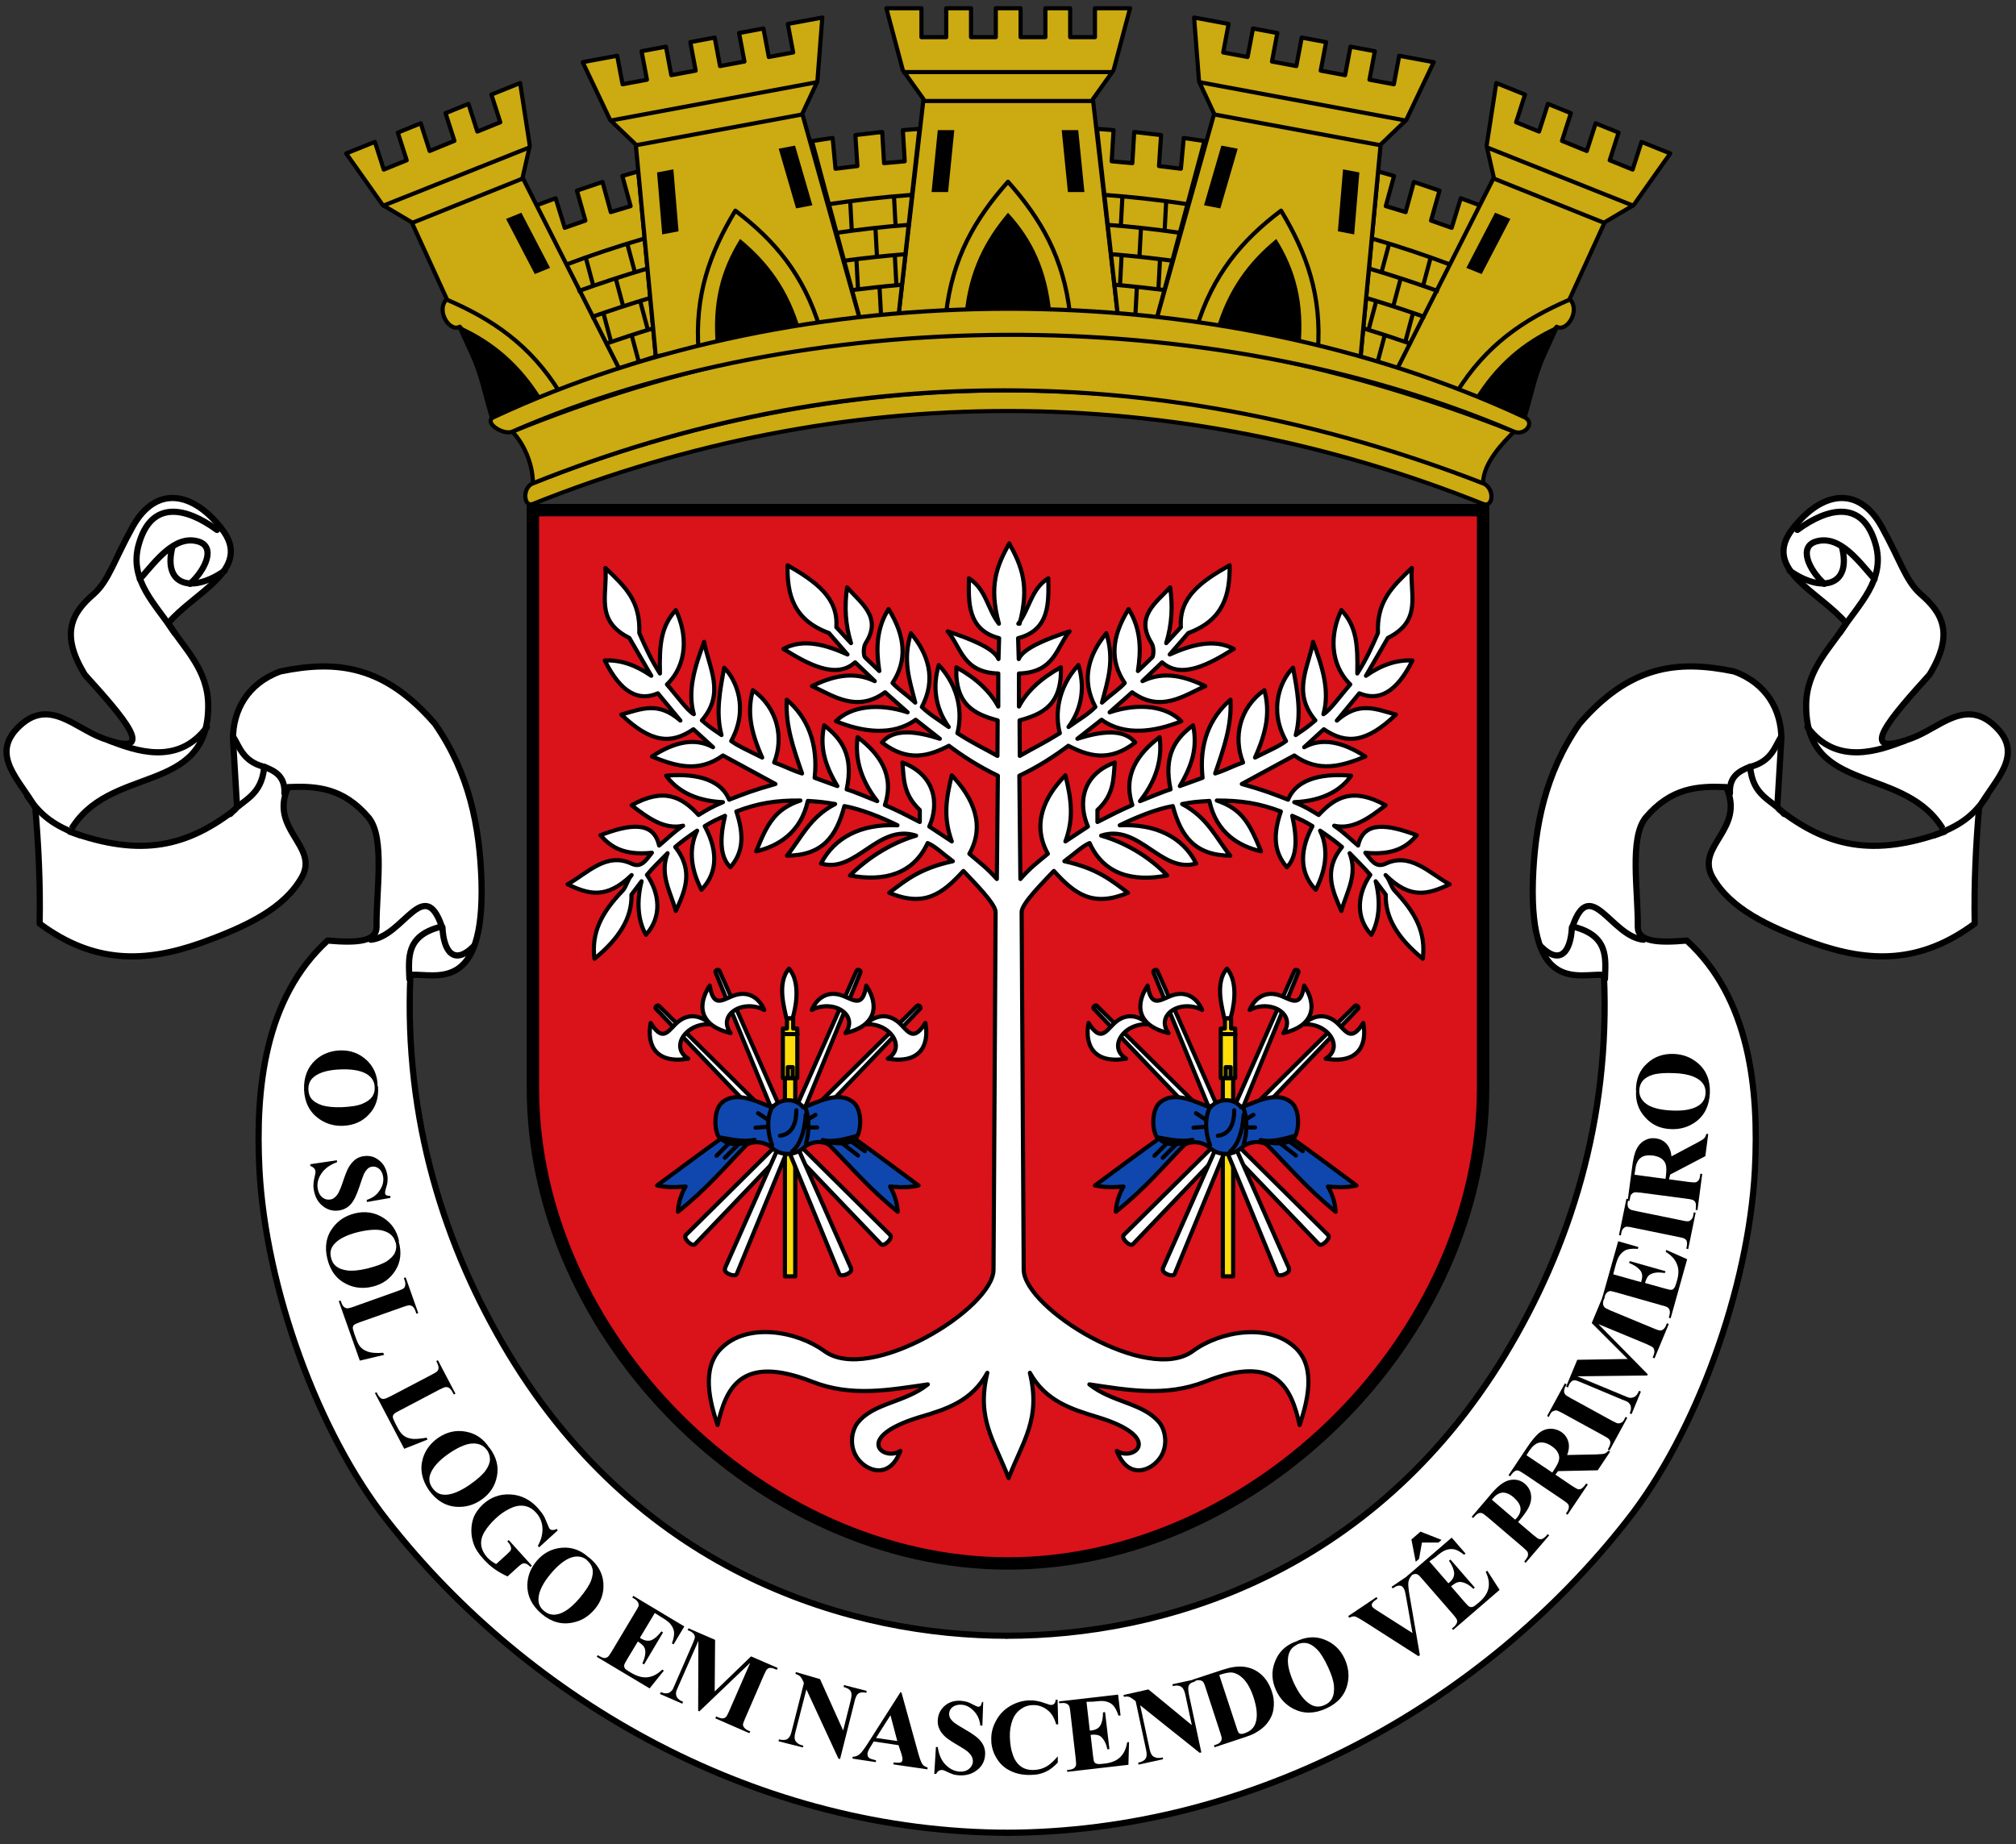 <?xml version="1.0" encoding="UTF-8"?>
<svg viewBox="0,0,976,893" xmlns="http://www.w3.org/2000/svg" xmlns:xlink="http://www.w3.org/1999/xlink">
<rect x="0" y="0" width="976" height="893" fill="#333333" stroke="none"/>
<defs>
<path id="a" d="m65 357l112-111c.7-.7 2.2.7 1.5 1.4l-109 114c-1.4 1.5-5.9-2.9-4.5-4.3z" fill="#fff" stroke="#000" stroke-width="2"/>
<path id="b" d="m84 373l63.7-144c.4-.9 2.3-.2 1.9.8l-59.9 146c-.8 1.9-6.6-.5-5.7-2.4z" fill="#fff" stroke="#000" stroke-width="2"/>
</defs>
<path d="m718 247v280c0 120-110 230-230 230s-230-110-230-230v-280z" fill="#da121a" stroke="#000" stroke-width="6"/>
<use transform="matrix(-1 0 0 1 975.2 0)" xlink:href="#d"/>
<path d="m493 302c5.6-7.5 6.2-16.9 14.5-22 .2 11.5.9 25-14.6 29l.3 10.1c2.2-5.4 14.3-10 24.6-13.4-6.3 7.6-7.1 19.9-24.5 20.4v16c3.8-7.4 10.8-13.8 20.3-19 .6 18.2-8.9 22.7-20 25.7l.1 17.2c6.9-4 11-5.8 19.4-11-2.4-8.9-1.2-22 9-33 3.1 10.3 2 20.7-4.8 30 6.2-4.4 9.3-6 13-9.7-7.2-13.5-3-25.7 5.3-35.7 4.1 13.2.8 22.5-2.1 33.6 4.9-4.4 8.6-6.7 11-9.5-7.2-10.6-6.5-22.4 1.9-35.8 6.2 9.9 6 20.3 4.5 30l6.9-6.6c.6-.4 1.1-4.6-.3-6.9-8-12.7 1.9-19.4 9-27 1.3 9.2.9 17.8-1.9 27l7.1-7.7c-1-14.3 9.4-22 23.6-30 .2 14-2.8 26.5-20 32.8l-9 10.4c9.8-4.4 21.3-8 31-2.7-12 7.5-25.4 14.8-34.7 6.5l-9.5 9.1c10.5-5.1 20.6-2.3 30.4 2.4-10.5 4.7-21.6 13-35.4 3l-10.9 9.7c14.3-4.8 27.5-3 34.7 4.3-12.5 5.1-27.5 7.4-38.6-.7l-11.7 9.2c11.3-3.6 22.4-5.1 28 1.8-12.4 9.6-22.5 6.7-32.4 1.6-6.1 4.6-14 9.9-23.7 14.5l.5 50c5.1-5.8 8-7.8 13.3-12.2-7.9-14.3-1.8-27.6 8.5-38 2.8 11.5 4.2 20.6 0 32l10.9-7.2c-5-11.5-2.7-25.3 13-31-.7 7.7-.2 15.5-8.4 23v5.8c7.3-3.7 10.3-5.3 16.9-8.2-4.7-14.4 2.5-24.8 13.2-32.9 1.3 9.6-1 20.3-9.5 31 4.7-1.8 11.4-4.7 14.8-5.7-3.6-16.7 2.6-24.9 10.9-31 2.2 10.3-.2 19-6.4 29.4l11-4c-1.8-16.3 3.3-29 13.5-37.8.7 12.7-3.3 23.7-7.4 35.7 5.1-1.6 7.8-3.3 13.5-5.3-4.8-11.9-1.9-26.5 10.3-35 2.8 10.2 1.3 19.7-4.5 32.6 8-4 11.3-5.3 15-8-8.7-15.6-2.5-29.6 3.4-35.5 2 10.9 4.2 21.7 1.3 32.6 3.3-2.3 5.1-3.3 9.5-7.1-11.5-13.6-3.2-26-1.1-38 4.5 12 8.2 23.7 5 35 3.2-1.8 8.2-9 13-14.4-10-9.8-9.9-24.5-4.3-36 7.4 7.9 8 16.9 7.7 30.7 4.5-7.1 6.9-12.5 10-19.6-.6-15.3 6.8-22.3 16.4-31.5-1.1 12.8 5.3 25.4-11.6 33.9l-10.6 18.3c7.5-5.3 15-7.8 22.5-7.4-7.8 15.8-16.5 19.8-25.7 15.9l-10.9 13.2c10.7-9.4 18.5-5.7 28.6-2.9-14.3 13.7-24 14.5-34.9 7.1l-9.5 8.7c8.4-4.7 18.4-2.8 29.6 4.5-11.2 4.6-22.5 8-34.4-.5l-25.4 13.8c10.7 3 15 4.7 22.4 7.6 4.5-11.2 19-12.7 30.5-11.6-4.2 6.2-12.7 12.2-27.5 12.8 5.2 2.1 7.3 3.5 11.8 6.2 8-8.7 16.7-13.5 32.4-4.7-7.7 6-15.8 12-24.9 9.9 5.3 3.7 8 6.6 11.6 9.6 2.7-12.2 14.5-10.2 28.4-5-4.7 5.6-11.1 9.8-24.9 8.5 2.9 3.6 5 7.5 9.8 5.3 12-5.7 21.3 4.6 31 10-10.3 4.7-18.8 7.6-31-4.5 2 2.1 2.6 5.7 4.4 7.6 10.2 10.7 15.2 20.3 13.6 32.9-11.7-9.5-18.3-19.7-17.9-31l-4.9-6.5c2.5 9.7 1.8 19-2.1 25.9-8.1-8.7-6.5-20.2-.5-29-3-3.5-5.9-6.2-10-10.5 4.1 10.6-1.5 18.8-4 28-4.2-9.7-9-19.6.3-31-2.9-2.5-5.2-4.2-10.6-7.9 4.6 9.5 2.4 19.8-2.1 28.6-6.6-6.6-9-17-1.6-30.8-3.9-2.4-5.5-3.1-9.8-5 2.5 11 2.4 19.9-2.6 24.9-6.4-7.4-6.7-15.9-2.9-27-10.6-4-19.3-5.3-31-5.3 12.4 4.2 16 11.4 21.4 24.6-10.6-2.4-21.7-8.9-25-24.4-6.3.4-7.8.5-13.2 1.5 12.5 6.6 16.6 16.8 23.3 25-17-.1-23.9-9.3-27.8-24-7.7 1.3-18 5.5-25.7 9.3 17.7-.8 30.7 5.9 37 18.5-17 5-27.6-19.5-46-13.5 13.7 3.9 25 11.9 32 19.3-16.8 3.2-30.7-.5-37.6-15.7-3.5 1.5-7.1 5-12.2 8.8 15.7 3.4 22.7 9.2 30.8 15.3-17 7-25.6.8-35.9-10.6-4.9 5.2-15.8 16-15.6 20l1 173c.1 18.8 60 55.8 82 39.4 12.9-9.5 37-14 50-1.1 9.7 9.8 5.2 26 1.6 37-4.1-18-11.2-34.7-45.8-21-19.3 7.5-37.7 4-56 1.3 11.2 8.9 26 8.9 33.9 18.5 3.2 4 4.6 12.5-.8 18.5-5.3 5.9-15 7.9-19.8-4.8 8 5.4 23.3-6.5-9.5-16.4-12.5-3.8-25-7.7-32.6-21.4 5.4 22.5-3.3 32.8-10.3 51-7-18.3-15.7-28.6-10.3-51-7.5 13.8-20 17.7-32.6 21.4-32.8 9.9-17.5 21.8-9.5 16.4-4.7 12.7-14.5 10.7-19.8 4.8-5.4-6.1-4-14.5-.8-18.5 7.7-9.6 22.7-9.6 33.9-18.5-18.7 2.7-37 6.2-56-1.3-34.6-13.5-41.7 3.2-45.8 21-3.7-11-8-27.3 1.6-37 12.8-13 37-8.4 50 1.1 22 16.3 82-20.6 82-39.4l1-173c.2-3.9-10.7-14.8-15.6-20-10.3 11.3-18.9 17.6-35.9 10.6 8.1-6.2 15-11.9 30.8-15.3-5.1-3.8-8.6-7.3-12.2-8.8-6.9 15-20.9 18.8-37.6 15.7 7.4-7.4 18.7-15.4 32-19.3-18.5-6-29 18.5-46 13.5 6.4-12.6 19.4-19.3 37-18.5-7.6-3.8-17.9-7.9-25.7-9.3-3.9 14.8-10.6 23.9-27.8 24 6.7-8.2 10.8-18.5 23.3-25-5.4-.9-7-1.1-13.2-1.5-3.4 15.5-14.6 22-25 24.4 5.3-13.2 9-20.4 21.4-24.6-11.9-.1-20.6 1.3-31 5.3 3.8 11.4 3.4 19.8-2.9 27-5.1-5-5.2-13.8-2.6-24.9-4.2 1.9-5.9 2.6-9.8 5 7.5 13.8 5 24-1.6 30.8-4.6-8.8-6.7-19-2.1-28.6-5.4 3.7-7.7 5.4-10.6 7.9 9.3 11.7 4.5 21.6.3 31-2.5-9.2-8-17.5-4-28-4.2 4.3-7.1 7-10 10.5 6 8.7 7.6 20.2-.5 29-3.9-6.9-4.6-16-2.1-25.9l-4.9 6.5c.4 11.3-6.2 21.5-17.9 31-1.6-12.6 3.4-22.3 13.6-32.9 1.8-1.9 2.4-5.4 4.4-7.6-12.4 12-20.9 9.2-31 4.5 9.7-5.5 18.8-15.8 31-10 4.7 2.2 6.9-1.7 9.8-5.3-13.8 1.4-20-2.9-24.9-8.5 13.9-5.3 25.7-7.2 28.4 5 3.6-3 6.3-5.9 11.6-9.6-9 2.1-17.2-3.9-24.9-9.9 15.7-8.8 24.4-4 32.4 4.7 4.4-2.7 6.6-4 11.8-6.2-14.7-.6-23-6.6-27.5-12.8 11.3-1.1 26 .4 30.5 11.6 7.4-2.9 11.7-4.6 22.4-7.6l-25.4-13.8c-11.9 8.6-23 5.1-34.4.5 11.2-7.3 21-9.2 29.6-4.5l-9.5-8.7c-10.8 7.4-20.6 6.6-34.9-7.1 10-2.8 17.9-6.5 28.6 2.9l-10.9-13.2c-9.2 4-17.9-.1-25.7-15.9 7.5-.4 15 2.2 22.5 7.4l-10.6-18.3c-16.9-8.5-10.5-21-11.6-33.9 9.7 9.2 17 16 16.4 31.5 3.1 7.1 5.5 12.5 10 19.6-.3-13.8.4-22.7 7.7-30.7 5.6 11.6 5.8 26.3-4.3 36 4.8 5.5 9.8 12.6 13 14.4-3.2-11.4.5-23 5-35 2.2 12.3 10.4 24.8-1.1 38 4.5 3.9 6.2 4.8 9.5 7.1-2.9-10.9-.7-21.7 1.3-32.6 5.9 5.9 12 19.9 3.4 35.5 3.8 2.7 7.1 4 15 8-5.8-13-7.3-22.5-4.5-32.6 12.2 8.7 15 23.3 10.3 35 5.7 2 8.4 3.7 13.5 5.3-4.1-12-8.1-23-7.4-35.7 10.2 8.6 15.3 21.5 13.5 37.8l11 4c-6.2-10.3-8.6-19-6.4-29.4 8.2 6.3 14.5 14.4 10.9 31 3.5 1 10.1 3.9 14.8 5.7-8.6-11-10.8-21.7-9.5-31 10.7 8.1 18 18.5 13.2 32.9 6.7 2.9 9.7 4.5 16.9 8.2v-5.8c-8.2-7.7-7.7-15.5-8.4-23 15.7 5.9 18 19.7 13 31l10.9 7.2c-4.2-11.5-2.8-20.6 0-32 10.2 10.8 16.4 24 8.5 38 5.2 4.5 8.2 6.5 13.3 12.2l.5-50c-9.6-4.6-17.6-9.9-23.7-14.5-9.9 5.1-20 8-32.4-1.6 5.7-7 16.8-5.4 28-1.8l-11.7-9.2c-11.1 8.1-26 5.9-38.6.7 7.2-7.2 20.4-9 34.7-4.3l-10.9-9.7c-13.8 10-25 1.7-35.4-3 9.8-4.7 19.9-7.5 30.4-2.4l-9.5-9.1c-9.2 8.3-22.7 1-34.7-6.5 9.8-5.4 21.3-1.7 31 2.7l-9-10.4c-17.3-6.3-20.3-18.8-20-32.8 14.2 8.2 24.6 15.9 23.6 30l7.1 7.7c-2.8-9.2-3.2-17.8-1.9-27 7.1 7.9 17 14.6 9 27-1.4 2.3-.9 6.5-.3 6.9l6.9 6.6c-1.5-9.9-1.7-20.3 4.5-30 8.3 13.4 9 25 1.9 35.8 2.5 2.8 6.2 5.1 11 9.5-2.8-11-6.2-20.4-2.1-33.6 8.3 10 12.5 22 5.3 35.7 3.7 3.6 6.8 5.3 13 9.7-6.8-9.6-7.8-20-4.8-30 10.2 11 11.4 24 9 33 8.3 5.3 12.5 7.1 19.4 11l.1-17.2c-11.2-3-20.7-7.5-20-25.7 9.5 5.2 16.4 11.7 20.3 19v-16c-17.3-.5-18-12.8-24.5-20.4 10.3 3.4 22.4 8 24.6 13.4l.3-10.1c-15.5-4-14.8-17.7-14.6-29 8.4 5.4 8.9 14.8 14.5 22-5-18.5-1-28 5-38.9 6 10.9 10 20.4 5 38.9z" fill="#fff" stroke="#000" stroke-linecap="round" stroke-linejoin="round" stroke-width="2"/>
<g stroke="#000">
<g fill="none">
<path d="m449 18h12"/>
<path d="m472 18h12"/>
</g>
<path d="m541.1 152l-12-104 10-14 8-30h-17v14h-12v-14h-12v14h-12v-14h-12v14h-12v-14h-12v14h-12v-14h-17l8 30 10 14-12 104z" fill="#ca1" stroke-linecap="round" stroke-linejoin="round" stroke-width="2"/>
</g>
<path d="m462 63l-3 30h-8l3-30z"/>
<path d="m514 63l3 30h8l-3-30z"/>
<path d="m458 152c3-27 14-46 30-64 16 18 27 37 30 64z" fill="#ca1" stroke="#000" stroke-linecap="round" stroke-linejoin="round" stroke-width="2"/>
<path d="m488 103c-11 13-19 28-21 49h42c-2-21-9-36-21-49z"/>
<g fill="#ca1" stroke="#000" stroke-linecap="round" stroke-linejoin="round" stroke-width="2">
<path d="m718 244c-150-60-310-60-460 0-4.5 1.8-5.3-7.9 0-10 150-60 310-60 460 0 5.6 2.2 5.2 12 0 10z"/>
<path d="m248 209c5 5 10 15 10 25 150-60 305-60 460 0 0-10 10-20 15-25-165-65-325-65-485 0"/>
</g>
<g id="c">
<path d="m445.1 62.4l-8 .6.9 15.1-10 .9-.9-15.1-13 1.5 1 15-10.6 1.3-1.4-14.9-10 1.5 23 85.7 19-2z" fill="#ca1" stroke="#000" stroke-linejoin="round" stroke-width="2"/>
<g fill="#ca1" stroke="#000" stroke-linejoin="round" stroke-width="2">
<path d="m309 83l-7.7 2.2 4 14.6-9.6 2.9-4-14.6-12.4 4.2 4.1 14.5-10 3.5-4.4-14.3-9.5 3.5 40 79 18-5.9z"/>
<path d="m317.5 172.6l-9.7-102.6-12.4-11.9-13.3-28 16.7-3.1 2.6 13.8 11.8-2.2-2.6-13.8 11.8-2.2 2.6 13.8 11.8-2.2-2.6-13.8 11.8-2.2 2.6 13.8 11.8-2.2-2.6-13.8 11.8-2.2 2.6 13.8 11.8-2.2-2.6-13.8 16.7-3.1-2.4 31-7.3 15.6 27.7 98.9z" stroke-linecap="round"/>
</g>
<path d="m377 72l8.4 28.9 7.9-1.5-8.4-28.9z"/>
<path d="m326 82l2.5 30-7.9 1.5-2.5-30z"/>
<path d="m397 159c-7.9-26-22-42.7-41-57-12.4 20.6-19.8 41-17.8 68z" fill="#ca1" stroke="#000" stroke-linecap="round" stroke-linejoin="round" stroke-width="2"/>
<path d="m358.3 115.7c13.2 10.8 23.5 24.3 29.3 44.3l-41 7.7c-1.9-21 2.3-37 11.7-52z"/>
<path d="m300 179l-47-93 3.5-15.4-4.7-30.4-13.9 5.6 4.3 13.4-11.1 4.5-4.3-13.4-11.1 4.5 4.3 13.4-12 4.9-4.3-13.4-11.1 4.5 4.3 13.4-11.1 4.5-4.3-13.4-13.9 5.6 17.7 25 14 8.3s43.6 95 43 95z" fill="#ca1" stroke="#000" stroke-linecap="round" stroke-linejoin="round" stroke-width="2"/>
<path d="m245 106l13.9 26.7 7.4-3-13.9-26.7z"/>
<path d="m271 190c-14.2-23-32.7-35.5-54.9-45-5.1 5.59 1.62 15.99 6.5 13.2 7.5 8.6 11.5 32 16.4 46.7z" fill="#ca1" stroke="#000" stroke-linecap="round" stroke-linejoin="round" stroke-width="2"/>
<path d="m223 158c15.5 7.1 29 18 39.9 36l-23.5 10.6z"/>
<g fill="none" stroke="#000" stroke-width="2">
<path d="m199.1 108.1l53.8-21.6"/>
<path d="m185 99.8l71-28.3"/>
<path d="m396 39.7l-100 18.6"/>
<path d="m389 55.3l-81 15"/>
<path d="m309.8 145.3l3.9 14.6"/>
<path d="m305.7 161.9l3.9 14.6"/>
<path d="m292 151.1l3.9 14.6"/>
<path d="m297.9 134.1l3.9 14.6"/>
<path d="m303.6 117.7l3.9 14.6"/>
<path d="m283.5 124.4l3.9 14.6"/>
<path d="m316.1 159c-7.9 2.4-15.5 4.9-23.3 7.6"/>
<path d="m314.6 144.3c-9.7 2.9-19 6-28.5 9.3"/>
<path d="m313.1 130.1c-11.4 3.4-22.4 7-33.5 11"/>
<path d="m311.6 115.6c-13 3.8-25.5 8-38 12.7"/>
<path d="m433.2 123.6l.8 15"/>
<path d="m425.8 138.9l.8 15"/>
<path d="m414.6 125.4l.8 15"/>
<path d="m423.8 109.9l.8 15"/>
<path d="m432.8 94.9l.8 15"/>
<path d="m411.6 97.2l.8 15"/>
<path d="m436.3 137.9c-8.2.7-16.2 1.6-24.3 2.6"/>
<path d="m437.9 123.1c-10 .8-19.8 1.9-29.8 3.2"/>
<path d="m439.5 108.9c-11.9.9-23.3 2.2-35 3.9"/>
<path d="m441 94.4c-13.6 1-26.6 2.5-40 4.5"/>
</g>
</g>
<path d="m436.8 34.9h102" fill="none" stroke="#000" stroke-width="2"/>
<path d="m446.8 48.9h82" fill="none" stroke="#000" stroke-width="2"/>
<use height="100%" transform="matrix(-1 0 0 1 976.2 0)" width="100%" xlink:href="#c"/>
<path d="m733 209c-150-64-345-61-485 0-4.4 1.9-14.2-4.6-9-7 150-70 349-70 499 0 5.5 2.6.2 9.2-5 7z" fill="#ca1" stroke="#000" stroke-linecap="round" stroke-linejoin="round" stroke-width="2"/>
<g id="d" stroke="#000" stroke-linecap="round" stroke-linejoin="round" stroke-width="3">
<g fill="#fff">
<path d="m486.6 887.4c121 0 232-63 301-151 33.8-42.7 59-113 62-170 2-38.9-2.4-83-33-111-14.6 1.3-23.7.4-23.7-6.6.2-17.5-4.2-43 3.8-52.9 12.4-14.6 25.4-15.4 39-14.8 9.4 20.5-15 28.4-6.7 43.5 8.5 15.2 26.7 24 49 32 27 9.5 51.6 10.2 78-9.4-.37-19.74.59-38.15 2.1-56 6.8-13 23-25.7 7.3-40-14.2-13-26.5 1.3-39.8 6.2-28.7 10.6-9-11.3 8.5-30.7 12.2-19.9 6.2-30-4.2-39-7.4-6.5-10-16.7-19-32.8-11.2-20-29-17-43 1.1-15.5 19.7 13.3 30.7 25.9 45.8-7.5 11.9-19.4 22.3-19.4 39.9-.1 44 48.6 28 67 61-34.6 12.5-57 7.4-81-11.5l2-33.5c0-13.7-7-26.8-22.9-32.6-28-5.8-50.7-2.6-74.9 25.4-16.8 24.3-21.6 49.9-22.5 76-1.6 54.9 22.4 44.7 34.4 45.5 3.2 70-16.5 132-47.9 184-64.9 107-167 136-241 136"/>
<path d="m761 449c-.5 11.3-5.4 19-15.3 9"/>
<path d="m795.7 455c-15.6-1.4-25.8-31.4-34.4-6.4 17.8 4.3 16 15.5 15.7 25.4"/>
<path d="m862.4 356.6c-3.1 4.6-4.51 12.01-15.11 14.71"/>
<path d="m863.7 394.1c-6-7.1-15.12-8.35-16.42-22.85-5.6 2.2-10.17 4.82-9.77 12.92"/>
<path d="m866.4 276.3c15.4 10.9 30 7.6 25.4-11.2"/>
</g>
<g fill="none">
<path d="m907.5 280.4c-7.8-8.8-16.7-21.3-28-18.3-9 2.4-3.9 13.7 3.7 20.6"/>
<path d="m890.7 306.4c9-13.8 22.44-25.52 17.24-43.12-6.1-21.3-22.8-17.7-37.8-6.7"/>
<path d="m922.1 358.7c-12.2 4.6-32.82 12.42-47.08-6.66"/>
</g>
<path d="m962 385.3c-6.7 9.9-13.12 14.5-25.72 19.2" fill="#fff"/>
</g>
<path d="m183 526c.4 5.5-1 10-4.3 13.5-3.3 3.6-7.5 5.4-12.6 5.6-4.4.2-8.3-1-11.7-3.4-4.5-3.2-6.9-7.9-7.2-14-.2-6.2 1.7-11 5.7-14.6 3.2-2.8 7.1-4.3 11.6-4.5 5.1-.2 9.4 1.4 13 4.7 3.5 3.3 5.3 7.6 5.3 12.6zm-1.6.4c-.1-3.1-1.8-5.5-5.1-7-2.7-1.2-6.5-1.8-11.4-1.6-5.9.2-10.2 1.4-12.9 3.6-1.9 1.5-2.8 3.6-2.7 6.2.1 1.7.5 3.2 1.4 4.3 1.1 1.4 2.9 2.5 5.3 3.3 2.4.7 5.5 1 9.3.9 4.5-.2 7.9-.7 10.2-1.7 2.2-.9 3.8-2.1 4.7-3.4s1.3-2.9 1.2-4.6z"/>
<path d="m189 580l-11.3 2-.2-1c2.8-.9 4.9-2.4 6.3-4.6 1.5-2.2 2-4.3 1.7-6.6-.3-1.7-.9-3-2-3.9s-2.2-1.2-3.4-1c-.8.1-1.4.4-1.9.8-.7.6-1.4 1.5-2 2.7-.4.9-1.1 2.8-2.1 5.9-1.4 4.3-2.8 7.2-4.4 8.9-1.5 1.6-3.4 2.6-5.7 2.9-2.8.4-5.5-.3-7.8-2.2-2.4-1.9-3.8-4.6-4.3-8-.2-1.1-.2-2.1-.1-3.1s.3-2.2.7-3.8c.2-.9.3-1.5.2-2.1-.1-.4-.3-.9-.7-1.3s-1-.8-1.7-1l-.1-.9 12.9-1.9.1.9c-3.5 1.3-6 3.1-7.6 5.5s-2.2 4.8-1.8 7.2c.3 1.9 1 3.3 2.2 4.3s2.5 1.3 3.8 1.1c.8-.1 1.6-.4 2.2-1 .7-.5 1.3-1.3 1.9-2.3.5-1 1.2-2.6 2-5 1.1-3.3 2-5.7 2.9-7.3.9-1.5 1.9-2.7 3.1-3.7 1.2-.9 2.6-1.5 4.2-1.7 2.7-.4 5.2.2 7.4 2 2.2 1.7 3.5 4.1 4 7.1.2 1.1.2 2.2.1 3.3-.1.8-.3 1.8-.7 3s-.5 2-.5 2.5c.1.4.2.8.6 1 .3.2 1 .3 2 .4z"/>
<path d="m193 601c1.5 5.3 1 10-1.5 14-2.5 4.1-6.2 6.8-11.2 8-4.2 1-8.3.7-12-1-5.1-2.3-8.3-6.4-9.8-12.4s-.5-11.2 2.8-15.4c2.6-3.4 6.1-5.6 10.5-6.7 5-1.2 9.5-.5 13.7 2.1 4.1 2.6 6.7 6.4 7.7 11.4zm-1.5.7c-.7-3.1-2.9-5-6.4-5.9-2.9-.7-6.7-.4-11.5.7-5.7 1.4-9.7 3.4-11.9 6-1.6 1.9-2.1 4-1.4 6.6.4 1.7 1.2 3 2.3 3.9 1.4 1.2 3.4 1.9 5.9 2.2 2.5.2 5.6-.1 9.3-1 4.4-1.1 7.6-2.3 9.6-3.6 2-1.4 3.3-2.8 3.9-4.3s.7-3.1.3-4.7z"/>
<path d="m186 656l-11.8 2.8-10.2-28.8.9-.3.4 1.1c.3.9.8 1.6 1.3 2.1.4.3.9.5 1.5.6.4 0 1.5-.2 3.1-.8l21.3-7.6c1.7-.6 2.7-1 3-1.4.4-.3.6-.8.7-1.5.1-.6 0-1.4-.3-2.3l-.4-1.1.9-.3 6.1 17.3-.9.3-.5-1.4c-.3-.9-.8-1.6-1.3-2.1-.4-.3-.9-.5-1.5-.6-.4 0-1.5.2-3.1.8l-20.7 7.3c-1.7.6-2.7 1.1-3.1 1.4-.4.4-.6.8-.6 1.5 0 .4.3 1.4.8 3l1 2.7c.6 1.7 1.4 3.1 2.4 4s2.3 1.6 3.9 2 3.8.5 6.6.3z"/>
<path d="m207 697l-11.3 4.5-14.2-27 .8-.4.5 1c.5.9 1 1.5 1.6 1.9.4.3.9.4 1.6.3.4 0 1.4-.4 3-1.2l20-10.5c1.6-.8 2.5-1.4 2.8-1.8s.5-.9.5-1.5c0-.7-.2-1.4-.6-2.3l-.5-1 .8-.4 8.5 16.2-.8.4-.7-1.3c-.5-.9-1-1.5-1.6-1.9-.4-.3-.9-.4-1.6-.4-.4 0-1.4.4-3 1.2l-19.4 10.2c-1.6.8-2.5 1.4-2.8 1.8s-.5.9-.4 1.6c.1.4.5 1.4 1.2 2.8l1.3 2.5c.9 1.6 1.8 2.8 3 3.6 1.1.8 2.5 1.2 4.2 1.4 1.6.1 3.8-.1 6.6-.6z"/>
<path d="m237 701c3.3 4.4 4.5 9 3.6 13.7-.9 4.8-3.4 8.6-7.6 11.5-3.6 2.5-7.5 3.6-11.7 3.4-5.5-.3-10-3-13.6-8-3.5-5.1-4.5-10.2-3-15.4 1.2-4.1 3.7-7.4 7.4-10 4.2-2.9 8.7-3.9 13.5-3s8.5 3.5 11.3 7.8zm-1.2 1.2c-1.8-2.6-4.5-3.6-8-3.2-2.9.4-6.4 2-10.5 4.8-4.8 3.3-7.8 6.7-9 10-.8 2.3-.5 4.5 1 6.6 1 1.4 2.2 2.4 3.5 2.9 1.7.6 3.8.6 6.2-.1s5.2-2.1 8.4-4.3c3.7-2.6 6.3-4.9 7.7-6.9s2.1-3.8 2.1-5.4-.5-3.1-1.4-4.5z"/>
<path d="m270 741l-9 8.2-.6-.7c1.7-3.1 2.4-6 2.2-8.9-.2-2.8-1.3-5.3-3.1-7.2-1.7-1.9-3.7-3-5.9-3.3s-4.5.2-6.9 1.4-4.6 2.7-6.6 4.6c-2.4 2.2-4.3 4.5-5.6 6.7s-1.8 4.4-1.5 6.5 1.3 4 2.9 5.8c.6.6 1.2 1.2 1.9 1.7s1.5 1 2.4 1.5l5.3-4.8c1-.9 1.6-1.6 1.8-2s.2-.9 0-1.6c-.2-.6-.5-1.3-1.1-1.9l-.6-.7.7-.6 11.2 12.4-.7.6c-.9-.9-1.6-1.4-2.2-1.6-.5-.2-1.1-.2-1.7 0-.3.1-1 .6-1.9 1.4l-5.3 4.8c-2.2-1-4.3-2.2-6.3-3.6s-3.8-3.1-5.5-5c-2.2-2.4-3.7-4.7-4.5-6.9s-1.2-4.4-1.2-6.6.3-4.2 1-6.2c.9-2.4 2.5-4.6 4.6-6.6 3.8-3.5 8.3-5.1 13.4-4.8s9.5 2.5 13.2 6.6c1.1 1.3 2.1 2.5 2.8 3.7.4.6.9 1.8 1.6 3.5s1.1 2.6 1.3 2.8c.3.4.7.6 1.3.6.5.1 1.3-.1 2.2-.5z"/>
<path d="m285 754c4.3 3.4 6.7 7.5 7.1 12.3s-1 9.2-4.3 13c-2.8 3.3-6.3 5.5-10.4 6.3-5.4 1.2-10.5-.2-15.2-4.2s-7-8.7-6.9-14c.1-4.3 1.6-8.1 4.5-11.6 3.3-3.9 7.4-6 12.2-6.4 4.9-.4 9.2 1.2 12.9 4.6zm-.8 1.4c-2.4-2-5.3-2.3-8.6-.9-2.7 1.2-5.7 3.6-8.9 7.4-3.8 4.5-5.8 8.5-6 12-.2 2.4.7 4.5 2.7 6.1 1.3 1.1 2.7 1.7 4.2 1.8 1.8.1 3.8-.4 6-1.7s4.5-3.4 7-6.3c2.9-3.5 4.8-6.4 5.6-8.6.8-2.3 1-4.2.6-5.7-.4-1.6-1.3-2.9-2.6-4z"/>
<path d="m317 781l-7.2 12 .6.4c1.9 1.1 3.6 1.3 5.1.7 1.5-.7 3.1-2.1 4.7-4.2l.8.5-9.2 15.5-.8-.5c.8-1.8 1.3-3.4 1.4-4.8s-.1-2.5-.7-3.3c-.5-.8-1.5-1.6-2.9-2.5l-5 8.3c-1 1.6-1.5 2.7-1.6 3.1s0 .9.2 1.4.8.9 1.6 1.4l1.8 1.1c2.8 1.6 5.4 2.3 7.8 2s4.8-1.5 7-3.7l.8.5-6.9 8.6-25.6-15.3.5-.8 1 .6c.9.5 1.6.8 2.3.8.5 0 1-.2 1.5-.5.4-.3 1-1.1 1.9-2.6l11.6-19.4c.8-1.3 1.3-2.2 1.4-2.5.2-.6.1-1.1-.1-1.7-.3-.7-.9-1.4-1.9-2l-1-.6.5-.8 24.7 14.8-5.2 8.7-.8-.5c.9-2.4 1.2-4.3 1-5.7s-.9-2.7-2-4c-.7-.7-2.1-1.8-4.3-3.1z"/>
<path d="m346 819l17.6-17 12.9 5.6-.4.9-1-.4c-.9-.4-1.7-.6-2.4-.5-.5 0-1 .3-1.4.7-.3.3-.8 1.2-1.5 2.8l-9 20.8c-.7 1.6-1.1 2.7-1.1 3.1 0 .5.2 1 .6 1.5s1 1 1.9 1.4l1 .4-.4.9-16.5-7.2.4-.9 1 .4c.9.4 1.7.6 2.4.5.5 0 1-.3 1.4-.7.3-.3.8-1.2 1.5-2.8l10.2-23.4-24.6 23.5-.6-.2.1-33.9-9.7 22c-.7 1.6-1.1 2.5-1.1 2.9-.1.9 0 1.7.5 2.5s1.4 1.5 2.9 2.1l-.4.9-10.8-4.7.4-.9.3.1c.7.3 1.4.5 2.1.5s1.3-.1 1.8-.4 1-.7 1.5-1.4c.1-.2.5-.9 1.1-2.4l8.7-20c.7-1.6 1-2.6 1-3.1s-.2-1-.6-1.5-1-1-1.9-1.4l-1-.4.4-.9 12.9 5.6z"/>
<path d="m397 813l11.2 24.9 3.6-14.4c.5-2 .6-3.4.2-4.3-.5-1.2-1.8-1.9-3.6-2.4l.2-.9 11 2.8-.2.9c-1.5-.2-2.5-.2-3 0-.6.2-1.1.5-1.5 1.1s-.9 1.7-1.2 3.2l-7 27.8-.8-.2-15.5-33.5-5.4 21c-.5 1.9-.4 3.3.3 4.2s1.6 1.5 2.8 1.8l.8.2-.2.9-11.8-3 .2-.9c1.8.4 3.2.4 4.1-.2s1.6-1.7 2-3.5l6-23.6-.5-1.1c-.5-1.1-1-1.8-1.4-2.2-.5-.4-1.2-.8-2.2-1.1l.2-.9z"/>
<path d="m435 845l-12-1.8-1.9 3.1c-.6 1-1 1.9-1.1 2.6-.1 1 .1 1.7.8 2.3.4.3 1.5.7 3.3 1.1l-.1.9-11.3-1.7.1-.9c1.2 0 2.3-.4 3.2-1.1s2.1-2.3 3.7-4.7l16.2-25.4h.5l8.2 29.7c.8 2.8 1.5 4.6 2.2 5.4.5.6 1.3 1 2.3 1.3l-.1.9-16.5-2.4.1-.9h.7c1.3.2 2.3.1 2.9-.1.4-.2.6-.6.7-1.1v-1c0-.2-.2-.8-.5-2zm-.6-2l-3.3-12.5-7 11z"/>
<path d="m476 824l-.4 11.5h-1c-.3-2.9-1.4-5.3-3.2-7.1-1.8-1.9-3.8-2.9-6-3-1.7-.1-3.1.3-4.2 1.1-1.1.9-1.6 1.9-1.7 3.1 0 .8.1 1.4.4 2.1.4.8 1.2 1.7 2.2 2.5.8.6 2.5 1.7 5.3 3.3 3.9 2.2 6.5 4.2 7.8 6.1 1.3 1.8 1.9 3.9 1.7 6.2-.2 2.9-1.4 5.3-3.8 7.2s-5.3 2.8-8.7 2.6c-1.1-.1-2.1-.2-3-.5s-2.1-.8-3.5-1.5c-.8-.4-1.4-.6-2-.6-.4 0-.9.1-1.4.4s-.9.8-1.3 1.5h-.9l.8-13h.9c.5 3.7 1.8 6.6 3.8 8.6s4.2 3.1 6.7 3.3c1.9.1 3.4-.3 4.6-1.3s1.8-2.1 1.9-3.5c0-.8-.1-1.6-.5-2.4s-1-1.5-1.8-2.3c-.8-.7-2.3-1.7-4.5-3-3-1.7-5.2-3.2-6.5-4.3-1.3-1.2-2.3-2.4-2.9-3.8-.7-1.4-.9-2.9-.8-4.5.2-2.7 1.3-5 3.4-6.8s4.7-2.6 7.8-2.4c1.1.1 2.2.3 3.2.6.8.3 1.7.7 2.8 1.3s1.9.9 2.3 1c.4 0 .8-.1 1.1-.3.3-.3.5-.9.8-1.9z"/>
<path d="m512 823l.3 11.9h-1c-.8-3.1-2.3-5.5-4.3-7-2.1-1.6-4.4-2.4-7-2.3-2.1 0-4.1.7-5.9 2s-3 2.9-3.8 4.9c-1 2.6-1.5 5.4-1.4 8.6.1 3.1.5 5.9 1.4 8.4.8 2.5 2.1 4.4 3.8 5.7s3.9 1.9 6.5 1.8c2.2-.1 4.1-.6 5.9-1.6s3.6-2.7 5.6-5v3c-1.9 2.1-3.9 3.6-5.9 4.5-2.1 1-4.5 1.5-7.3 1.5-3.7.1-7-.6-9.8-2-2.9-1.4-5.1-3.5-6.7-6.2s-2.5-5.6-2.5-8.8c-.1-3.3.7-6.4 2.4-9.4 1.6-3 3.9-5.3 6.8-7s6-2.6 9.2-2.7c2.4-.1 5 .4 7.7 1.4 1.6.6 2.6.9 3 .8.5 0 1-.2 1.4-.6s.6-1 .7-1.9z"/>
<path d="m526 824l1.6 13.9h.7c2.2-.3 3.7-1.1 4.5-2.6s1.2-3.6 1.2-6.2l1-.1 2.1 17.9-1 .1c-.4-1.9-1-3.5-1.8-4.6-.8-1.2-1.6-1.9-2.5-2.2s-2.2-.4-3.8-.2l1.1 9.6c.2 1.9.4 3 .6 3.4s.5.7 1 .9 1.2.3 2.2.2l2-.2c3.2-.4 5.7-1.4 7.4-3.1 1.8-1.7 2.9-4.1 3.4-7.2l.9-.1-.3 11-29.6 3.4-.1-.9 1.1-.1c1-.1 1.8-.4 2.3-.8.4-.3.7-.7.9-1.3.1-.4.1-1.5-.1-3.2l-2.6-22.5c-.2-1.5-.3-2.5-.5-2.8-.2-.6-.6-1-1.1-1.3-.7-.4-1.6-.5-2.7-.4l-1.1.1-.1-.9 28.6-3.3 1.2 10.1-1 .1c-.8-2.4-1.7-4.1-2.7-5.1s-2.3-1.6-4-1.9c-1-.2-2.8-.1-5.3.2z"/>
<path d="m556 818l21 17.3-3.1-14.5c-.4-2-1-3.3-1.8-3.9-1-.8-2.4-1-4.3-.5l-.2-.9 11-2.4.2.9c-1.4.5-2.3.9-2.7 1.3s-.7.9-.8 1.7c-.1.7 0 1.9.3 3.5l6 28-.8.2-28.8-23 4.6 21.4c.4 1.9 1.1 3.1 2.2 3.6 1 .5 2.1.6 3.3.4l.8-.2.2.9-11.9 2.6-.2-.9c1.8-.4 3.1-1.1 3.6-2 .6-.9.7-2.2.3-4l-5.1-23.8-.9-.7c-.9-.7-1.7-1.2-2.3-1.4s-1.4-.2-2.5 0l-.2-.9z"/>
<path d="m588 846l-.3-.9 1.1-.4c.9-.3 1.6-.7 2-1.2s.6-1 .7-1.6c0-.4-.2-1.4-.8-3.1l-7-21.5c-.5-1.7-1-2.7-1.3-3-.3-.4-.8-.6-1.4-.7s-1.4-.1-2.3.2l-1.1.4-.3-.9 14.6-4.8c3.9-1.3 7.2-1.8 10-1.5 3.3.3 6.2 1.6 8.6 3.7s4.1 4.9 5.2 8.2c.8 2.3 1.1 4.5 1 6.7s-.5 4.1-1.3 5.7-1.8 3.1-3.1 4.4-3 2.5-5 3.6c-.9.5-2.4 1.1-4.5 1.8zm2.3-34.9l8.4 25.5c.4 1.4.8 2.2 1 2.4.2.3.5.4.9.5.5.1 1.2 0 2-.3 2.7-.9 4.4-2.5 5.2-4.8 1.1-3.1.8-7.3-.9-12.5-1.4-4.2-3.1-7.3-5.3-9.4-1.7-1.6-3.5-2.5-5.3-2.7-1.3-.1-3.3.3-6 1.2z"/>
<path d="m627 795c4.9-2.5 9.6-2.9 14-1.2 4.5 1.7 7.9 4.8 10 9.4 1.8 4 2.3 8 1.4 12-1.2 5.4-4.6 9.4-10.3 12-5.6 2.6-10.9 2.7-15.7.3-3.8-1.9-6.7-4.9-8.6-9-2.1-4.6-2.4-9.2-.6-13.8 1.7-4.6 4.9-7.8 9.6-9.7zm1 1.3c-2.9 1.3-4.4 3.8-4.5 7.4-.1 3 .9 6.7 2.9 11.2 2.5 5.3 5.2 8.8 8.3 10.5 2.1 1.2 4.4 1.2 6.7.1 1.6-.7 2.7-1.7 3.4-3 .9-1.6 1.2-3.7 1-6.2s-1.2-5.5-2.8-9c-1.9-4.1-3.7-7-5.4-8.7s-3.4-2.7-4.9-3c-1.6-.3-3.1-.1-4.7.6z"/>
<path d="m683 762l.5.8c-.9.9-1.5 2-1.7 3.5-.1 1.1.1 3.3.7 6.7l4.9 28.4-.7.5-25-16c-3-1.9-4.9-3-5.6-3.2s-1.7 0-2.9.6l-.5-.8 13.7-9.2.5.8-.5.3c-1.2.8-2 1.6-2.2 2.2-.2.4-.1.8.1 1.3.2.3.4.5.8.8.3.3 1.3.9 3 2l15.7 10-2.9-16.5c-.4-2-.6-3.3-.8-3.9s-.4-1.1-.7-1.5-.6-.7-1.1-.9c-.4-.2-.9-.2-1.5-.1-.8.2-1.6.6-2.6 1.3l-.5-.8z"/>
<path d="m692 756l9.2 10.6.5-.4c1.7-1.4 2.4-3 2.3-4.7-.2-1.7-1-3.6-2.5-5.8l.7-.6 11.8 13.6-.7.6c-1.4-1.4-2.8-2.3-4.1-2.8s-2.4-.7-3.4-.4c-.9.2-2 .9-3.3 2l6.3 7.3c1.2 1.4 2.1 2.3 2.5 2.5s.9.3 1.4.2 1.1-.4 1.9-1.1l1.6-1.3c2.4-2.1 3.9-4.3 4.4-6.7s.1-5-1.3-7.9l.7-.6 6 9.3-22.5 19.4-.6-.7.9-.7c.8-.7 1.2-1.3 1.5-2 .2-.5.2-1 0-1.6-.1-.4-.8-1.3-1.9-2.6l-14.8-17c-1-1.2-1.7-1.9-2-2.1-.5-.3-1.1-.5-1.6-.4-.8.1-1.6.5-2.5 1.2l-.9.7-.6-.7 21.8-18.8 6.7 7.7-.7.6c-2-1.6-3.7-2.5-5.1-2.7s-2.9 0-4.4.7c-.9.4-2.4 1.4-4.3 3.1zm-4.3-14.4l10.2 4-1.5 1.3h-8l-1.4 7.9-1.6 1.4-2.1-10.8z"/>
<path d="m735 737l7.3 6.2c1.4 1.2 2.4 1.9 2.9 2s1.1.1 1.7-.2 1.4-1 2.4-2.2l.7.6-11.4 13.3-.7-.6c1-1.2 1.6-2.1 1.8-2.8.1-.6.1-1.2-.1-1.7s-1-1.3-2.4-2.5l-17-14.5c-1.4-1.2-2.4-1.9-2.9-2s-1.1-.1-1.7.2-1.4 1-2.4 2.2l-.7-.6 9.7-11.4c3.2-3.8 6.2-5.9 8.9-6.4s5.1.1 7.1 1.8c1.7 1.5 2.7 3.2 3 5.3s-.1 4.2-1.3 6.5c-.8 1.5-2.4 3.8-4.9 6.7zm-12.8-10.9l11.3 9.7.9-.9c1.3-1.6 1.9-3.2 1.7-4.8s-1.3-3.3-3.2-5-3.7-2.4-5.4-2.4c-1.6.1-3.2 1-4.6 2.7z"/>
<path d="m753 714l8 5.4c1.5 1 2.6 1.6 3.1 1.7s1.1 0 1.6-.4c.6-.3 1.3-1.1 2.2-2.4l.8.5-9.8 14.6-.8-.5c.9-1.3 1.4-2.3 1.4-2.9.1-.6 0-1.2-.3-1.6-.3-.5-1.2-1.2-2.7-2.2l-18.5-12.5c-1.5-1-2.6-1.6-3.1-1.7s-1.1 0-1.6.4c-.6.3-1.3 1.1-2.2 2.4l-.8-.5 8.9-13.3c2.3-3.5 4.3-5.8 5.8-7.1 1.6-1.3 3.3-2 5.3-2.1s3.8.4 5.5 1.5c2.1 1.4 3.3 3.4 3.7 5.8.2 1.6 0 3.3-.8 5.4l14.3-.3c1.9-.1 3.1-.2 3.6-.3.8-.3 1.5-.8 2.1-1.5l.8.5-6 9-19.2.4zm-14-9.4l12.5 8.4.8-1.2c1.3-2 2.1-3.5 2.4-4.7s.2-2.4-.4-3.6-1.6-2.3-3.1-3.3c-2.2-1.5-4.1-2-5.9-1.7-1.7.3-3.3 1.6-4.9 3.9z"/>
<path d="m787 686l.8.5-8.6 15.8-.8-.5.5-1c.5-.9.7-1.7.7-2.4 0-.5-.2-1-.6-1.5-.3-.4-1.2-1-2.7-1.8l-19.9-10.9c-1.5-.8-2.6-1.3-3-1.3-.5 0-1 .1-1.6.4s-1.1.9-1.5 1.8l-.5 1-.8-.5 8.6-15.8.8.5-.5 1c-.5.9-.7 1.7-.7 2.4 0 .5.2 1 .6 1.5.3.4 1.2 1 2.7 1.8l19.9 10.9c1.5.8 2.6 1.3 3 1.3.5 0 1-.1 1.6-.4s1.1-.9 1.5-1.8z"/>
<path d="m788 658l-17.4-17.4 5.4-12.9.9.4-.4 1c-.4.9-.5 1.8-.4 2.5.1.5.3.9.7 1.4.3.3 1.2.8 2.8 1.5l21 8.7c1.6.7 2.7 1 3.2 1s1-.2 1.5-.6 1-1.1 1.3-1.9l.4-1 .9.4-6.9 16.6-.9-.4.4-1c.4-.9.5-1.8.4-2.5-.1-.5-.3-1-.7-1.4-.3-.3-1.3-.8-2.8-1.5l-23.6-9.8 23.9 24.3-.2.6-33.9.4 22.4 9.3c1.6.7 2.5 1 2.9 1.1.9.1 1.7-.1 2.5-.5.8-.5 1.5-1.4 2.1-2.9l.9.4-4.5 10.9-.9-.4.1-.3c.3-.7.5-1.4.5-2.1s-.1-1.3-.4-1.8-.7-1-1.4-1.4c-.2-.1-.9-.5-2.4-1l-20-8.4c-1.6-.7-2.6-1-3.1-1s-1 .2-1.5.6-1 1.1-1.3 1.9l-.4 1-.9-.4 5.4-13z"/>
<path d="m781 617l13.5 3.8.2-.7c.6-2.1.4-3.8-.7-5.1s-2.8-2.5-5.3-3.5l.3-.9 17.3 4.9-.3.9c-1.9-.3-3.6-.4-5-.1s-2.4.8-3 1.5-1.2 1.9-1.6 3.4l9.3 2.6c1.8.5 3 .8 3.4.7.5 0 .9-.2 1.2-.6.4-.4.7-1 1-1.9l.6-2c.9-3.1.9-5.8-.1-8-.9-2.3-2.7-4.2-5.4-5.9l.3-.9 10.1 4.5-8 28.6-.9-.3.3-1.1c.3-1 .3-1.8.1-2.5-.1-.5-.4-.9-.9-1.3-.3-.3-1.3-.7-3-1.1l-21.8-6.2c-1.5-.4-2.4-.6-2.8-.7-.6 0-1.1.2-1.6.5-.6.5-1.1 1.3-1.4 2.3l-.3 1.1-.9-.3 7.8-27.7 9.8 2.8-.3.9c-2.5-.2-4.4 0-5.7.5-1.3.6-2.4 1.6-3.3 3-.6.8-1.2 2.5-1.9 5z"/>
<path d="m820 587l.9.2-3.6 17.6-.9-.2.2-1.1c.2-1 .2-1.8 0-2.5-.1-.5-.5-.9-1-1.2-.4-.3-1.4-.6-3.1-.9l-22-4.5c-1.7-.4-2.8-.5-3.3-.4s-.9.4-1.4.9c-.4.5-.8 1.2-.9 2.2l-.2 1.1-.9-.2 3.6-17.6.9.2-.2 1.1c-.2 1-.2 1.8 0 2.5.1.5.5.9 1 1.3.4.3 1.4.6 3.1.9l22 4.5c1.7.4 2.8.5 3.3.4s.9-.4 1.4-.9c.4-.5.8-1.2.9-2.2z"/>
<path d="m808 571l9.6 1.3c1.8.2 3 .3 3.5.1s.9-.5 1.3-1 .6-1.6.8-3.1l.9.1-2.3 17.5-.9-.1c.2-1.6.2-2.7 0-3.3s-.5-1-1-1.3c-.4-.3-1.6-.6-3.4-.8l-22-2.9c-1.8-.2-3-.3-3.5-.1s-.9.5-1.3 1-.6 1.6-.8 3.1l-.9-.1 2.1-15.9c.5-4.1 1.2-7.1 2.1-8.9.8-1.8 2.1-3.3 3.8-4.3s3.6-1.4 5.6-1.1c2.5.3 4.5 1.5 5.9 3.5.9 1.3 1.5 3 1.7 5.2l12.6-6.7c1.6-.9 2.7-1.5 3.1-1.9.6-.6 1-1.4 1.2-2.3l.9.1-1.4 10.7-17 8.9zm-16.7-2.2l15 2 .2-1.4c.3-2.3.3-4.1 0-5.3s-.9-2.2-2-3c-1-.8-2.4-1.3-4.2-1.6-2.6-.3-4.6 0-6 1.1s-2.3 2.9-2.6 5.6z"/>
<path d="m792 528c0-5.5 1.8-9.9 5.4-13.1 3.5-3.3 7.9-4.8 13-4.6 4.4.2 8.1 1.6 11.4 4.3 4.3 3.6 6.2 8.4 6 14.6-.3 6.2-2.6 10.9-6.9 14-3.4 2.5-7.4 3.7-12 3.5-5.1-.2-9.3-2.1-12.5-5.8-3.3-3.6-4.7-8-4.3-13zm1.6-.2c-.1 3.1 1.4 5.6 4.5 7.4 2.6 1.4 6.3 2.3 11.3 2.5 5.9.3 10.3-.6 13.1-2.5 2-1.4 3.1-3.3 3.2-5.9.1-1.7-.3-3.2-1.1-4.4-1-1.5-2.7-2.8-5-3.7s-5.4-1.5-9.2-1.6c-4.5-.2-8 .1-10.3.8s-3.9 1.8-4.9 3c-1 1.3-1.5 2.8-1.6 4.5z"/>
<g id="e">
<g stroke="#000" stroke-linecap="round" stroke-linejoin="round" stroke-width="2">
<g fill="#fcdd09">
<path d="m380 618v-96h5v96z"/>
<path d="m379 522h7v-24h-2v-5h-3v5h-2z"/>
</g>
<path d="m382 469c6 7 3 20 1.7 24h-3c-.7-4-4.9-17 1.3-24z" fill="#fff"/>
</g>
<use transform="matrix(1 0 0 1 267 241)" xlink:href="#a"/>
<path d="m419 496c11.6-1 20 10.9 10.8 16.6 15.2 2.6 20.3-6 18.2-17.3-5.5 8.7-7.8 4.9-11.9.7-6.1-6.2-12.8-4.2-17 0z" fill="#fff" stroke="#000" stroke-linejoin="round" stroke-width="2"/>
<use transform="matrix(1 0 0 1 267 241)" xlink:href="#b"/>
<path d="m393 489c10.4-5.4 22.8 2.3 16.3 11.2 15-3.5 16.4-13.4 10.1-23-1.7 10.2-5.3 7.5-10.7 5.2-8-3.4-13.4 1.1-15.7 6.6z" fill="#fff" stroke="#000" stroke-linejoin="round" stroke-width="2"/>
<use transform="matrix(-1 0 0 1 496 241)" xlink:href="#a"/>
<path d="m152 255c11.6-1 20 10.9 10.8 16.6 15.2 2.6 20.3-6 18.2-17.3-5.5 8.7-7.8 4.9-11.9.7-6.1-6.2-12.8-4.2-17 0z" fill="#fff" stroke="#000" stroke-linejoin="round" stroke-width="2" transform="matrix(-1 0 0 1 496 241)"/>
<use transform="matrix(-1 0 0 1 496 241)" xlink:href="#b"/>
<g stroke="#000" stroke-linejoin="round" stroke-width="2">
<path d="m370 489c-10.4-5.4-22.8 2.3-16.3 11.2-15-3.5-16.4-13.4-10.1-23 1.7 10.2 5.3 7.5 10.7 5.2 8-3.4 13.4 1.1 15.7 6.6z" fill="#fff"/>
<path d="m374 556c-4.2-4-11-3.4-13-1.3-10 10.3-18.9 21-32.8 32 .2-4.1 1.4-8.1 3.7-12.2-5.6.5-9.2.4-13.8-.5 11.4-8.4 22.8-16.9 30.7-22.5-3.1-2.6-3.7-14 .8-17.7 7.3-6.1 17.8.2 24.3 2.4 4.2-4.7 11.5-4.6 15 0 6.5-2.2 17-8.5 24.3-2.4 4.5 3.7 3.9 15 .8 17.7 7.9 5.6 19.3 14 30.7 22.5-4.6 1-8.2 1-13.8.5 2.3 4.1 3.5 8.1 3.7 12.2-13.9-11.3-22.8-21.9-32.8-32-2.1-2.2-9-2.8-13 1.3-4.4 3.7-11 3.5-14.8 0z" fill="#0f47af" stroke-linecap="round"/>
<path d="m374.2 535.5c-3.5 5.4-2.4 14-.4 18.9m15.8-18.8c2.4 5.3 2.2 12.9.5 18.4m11.7-.9c6.2 1.1 11.4.5 13-3.1-5.6 1.6-12 3.2-16.5 2m9.7 1.8l7.4 5.7m-3.1-6.7l6.4 4.6m-71.8 2.2l6.4-6.4m-2.4 7.4l6.6-6.6m7.8-2.1c-5.6 1.2-11.6-.3-16.5-1.1 2.8 3.8 8 3.4 12 2.7m16.8-3.6c6.6-.7 8-7.4 7.9-12.3m-18.5 1.4l4.4 2.9m-5.6 4.1l5.3-.4m23.7-5.8l-4 2.4m4.8 3.7h-4.6m-.9-6.2c-.6 8.5-2.8 14.6-6.5 17.7m-4.5-56.7h7m-4.7 21v-5h2.4v5" fill="none" stroke-linecap="round"/>
</g>
</g>
<use fill="#ca1" transform="matrix(1 0 0 1 212 0)" xlink:href="#e"/>
</svg>
